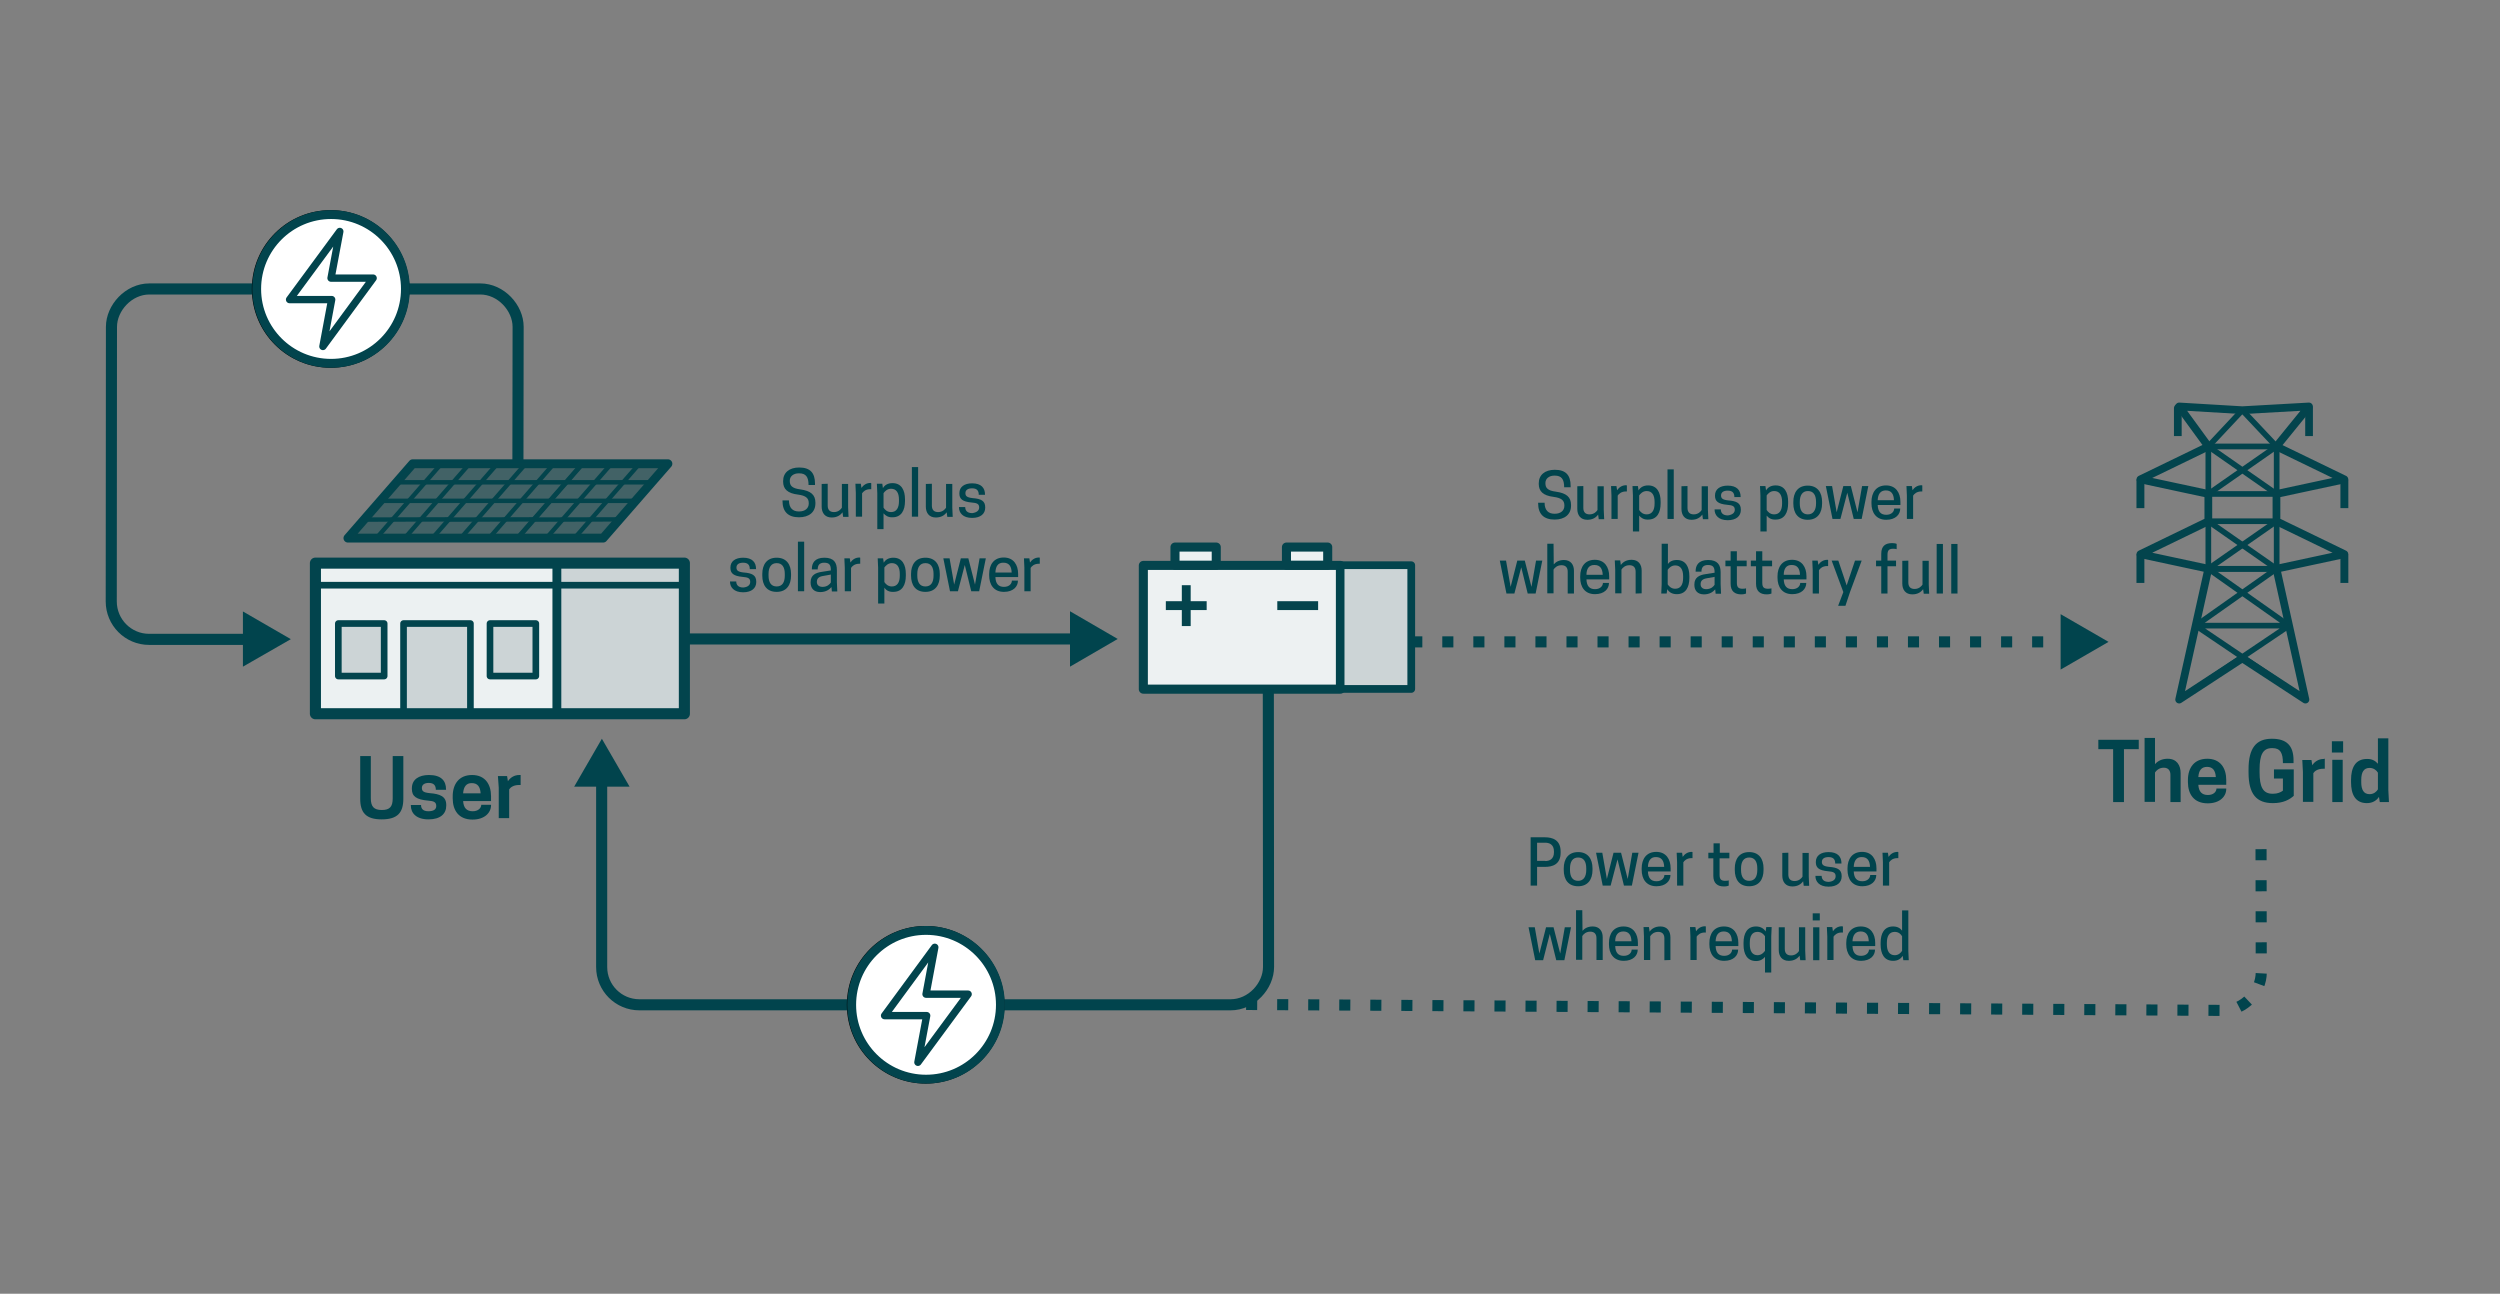 <?xml version="1.0" encoding="utf-8"?>
<!-- Generator: Adobe Illustrator 27.5.0, SVG Export Plug-In . SVG Version: 6.00 Build 0)  -->
<svg version="1.1" id="community-battery-with-user_x5F_power-option-1"
	 xmlns="http://www.w3.org/2000/svg" xmlns:xlink="http://www.w3.org/1999/xlink" x="0px" y="0px" viewBox="0 0 1200 621"
	 style="enable-background:new 0 0 1200 621;" xml:space="preserve">
<rect x="0" y="0" width="1200" height="621" fill="#808080" stroke="none"/>
<style type="text/css">
	.st0{fill:#01444D;}
	.st1{fill:none;stroke:#01444D;stroke-width:5.322;stroke-miterlimit:10;stroke-dasharray:5.322,9.579;}
	.st2{fill:none;stroke:#03444D;stroke-width:2.729;stroke-linejoin:round;stroke-miterlimit:1;}
	.st3{fill:#03444D;}
	.st4{fill:none;stroke:#03444D;stroke-width:3.721;stroke-linejoin:round;stroke-miterlimit:1;}
	.st5{fill:#EDF1F2;stroke:#04444D;stroke-width:4.354;stroke-linejoin:round;stroke-miterlimit:1;}
	.st6{fill:none;stroke:#04444D;stroke-width:4.257;stroke-linejoin:round;stroke-miterlimit:1;}
	.st7{fill:#CCD4D6;stroke:#02444D;stroke-width:3.706;stroke-linecap:round;stroke-linejoin:round;stroke-miterlimit:1;}
	.st8{fill:none;stroke:#01444D;stroke-width:5.322;stroke-miterlimit:10;}
	.st9{fill:#CCD4D6;}
	.st10{fill:#ECF1F2;}
	.st11{fill:none;stroke:#02444D;stroke-width:2.129;stroke-linejoin:round;stroke-miterlimit:1;}
	.st12{fill:none;stroke:#02444D;stroke-width:4.257;stroke-linejoin:round;stroke-miterlimit:1;}
	.st13{fill:none;stroke:#02444D;stroke-width:3.193;stroke-linejoin:round;stroke-miterlimit:1;}
	.st14{fill:#CCD4D6;stroke:#02444D;stroke-width:3.193;stroke-linejoin:round;stroke-miterlimit:1;}
	.st15{fill:none;stroke:#02444D;stroke-width:5.322;stroke-linejoin:round;stroke-miterlimit:1;}
	.st16{opacity:0.5;fill:#04444D;enable-background:new    ;}
	.st17{fill:#FFFFFF;stroke:#000000;stroke-width:4.257;stroke-miterlimit:10;}
	.st18{fill:none;stroke:#231F20;stroke-width:3.528;stroke-linejoin:round;stroke-miterlimit:1;}
	.st19{fill:#FFFFFF;stroke:#02444D;stroke-width:4.257;stroke-miterlimit:10;}
	.st20{fill:none;stroke:#02444D;stroke-width:3.528;stroke-linejoin:round;stroke-miterlimit:1;}
</style>
<g>
	<g>
		<g>
			<path class="st0" d="M172.9,383.4v-20.5h5.1v20.3c0,3.9,1.4,5.6,5.3,5.6c3.8,0,5.2-1.6,5.2-5.6v-20.3h5.1v20.5
				c0,6.7-2.8,9.9-10.4,9.9C175.7,393.3,172.9,390.1,172.9,383.4z"/>
			<path class="st0" d="M209.4,386.9c0-1.8-1-2.4-3.9-2.6c-5.6-0.5-7.8-2-7.8-5.6v-0.3c0-4.3,3.4-6.4,8.2-6.4c5.8,0,8.2,2.7,8.2,6.9
				v0.2h-4.9c0-2-0.9-3.3-3.4-3.3c-2.1,0-3.3,0.9-3.3,2.4s0.7,2.2,3.7,2.5c5.1,0.4,8,1.6,8,5.7v0.3c0,4-2.9,6.6-8.5,6.6
				c-5.9,0-8.5-3-8.5-6.7v-0.2h4.9c0,1.6,0.8,3,3.5,3C208.3,389.4,209.4,388.4,209.4,386.9z"/>
			<path class="st0" d="M222.3,384.5c0.2,3.3,1.7,4.9,4.6,4.9c2.7,0,4.1-1.6,4.1-3.1h4.7v0.2c0,3.6-3.1,6.9-8.9,6.9
				c-6.6,0-9.5-4.4-9.5-10.2v-1c0-5.8,3-10.2,9.3-10.2c6.2,0,9.1,4.4,9.1,10.2v2.3L222.3,384.5L222.3,384.5z M222.3,380.8h8.4
				c-0.2-3.2-1.5-4.9-4.2-4.9C223.9,375.8,222.5,377.6,222.3,380.8z"/>
			<path class="st0" d="M249.9,372v4.8h-0.8c-2.7,0-4.1,1.2-4.7,2.1v13.8h-5v-14.6l-0.4-5.6h4.4l0.4,2.5c1.1-1.7,3-3,5.5-3
				C249.6,372,249.8,372,249.9,372z"/>
		</g>
	</g>
	<path class="st1" d="M1085.3,407.6c0,0,0.1,52.2,0.1,59.2c0,9.1-8.1,18.2-18.2,18.2L592,482.1"/>
	<g>
		<g>
			<g>
				<path class="st0" d="M1019.4,385h-5.1v-25.4h-7.1v-4.5h19.4v4.5h-7.1V385H1019.4z"/>
				<path class="st0" d="M1034.4,366.8c1.3-1.5,3.3-2.6,6.1-2.6c4.4,0,6.2,3.2,6.2,6.9V385h-4.9v-13.1c0-2-1-3.4-3.2-3.4
					c-2.3,0-3.6,1.4-4.2,2.3v14.1h-5v-30.7h5V366.8z"/>
				<path class="st0" d="M1055.2,376.7c0.2,3.3,1.7,4.9,4.6,4.9c2.7,0,4.1-1.6,4.1-3.1h4.7v0.2c0,3.6-3.1,6.9-8.9,6.9
					c-6.6,0-9.5-4.4-9.5-10.2v-1c0-5.8,3-10.2,9.3-10.2c6.2,0,9.1,4.4,9.1,10.2v2.3L1055.2,376.7L1055.2,376.7z M1055.2,373h8.4
					c-0.2-3.2-1.5-4.9-4.2-4.9C1056.7,368.1,1055.4,369.8,1055.2,373z"/>
				<path class="st0" d="M1079.3,370.8v-1.5c0-10.3,3.7-14.7,11.2-14.7c6.9,0,10.4,3.1,10.4,10.4v1.3h-5.1c0-4.8-1.2-7.2-5-7.2h-0.3
					c-4.4,0-5.9,3.4-5.9,10.2v1.5c0,6.7,1.5,10.2,6.2,10.2h0.3c2.1,0,3.7-0.7,4.7-1.5v-5.8h-4.3v-4.4h9.5V382c-2,1.8-5,3.5-10,3.5
					C1083.1,385.5,1079.3,381.2,1079.3,370.8z"/>
				<path class="st0" d="M1115.9,364.2v4.8h-0.8c-2.7,0-4.1,1.2-4.7,2.1v13.8h-5v-14.4l-0.3-5.7h4.4l0.4,2.5c1.1-1.7,3-3,5.5-3
					C1115.5,364.2,1115.7,364.2,1115.9,364.2z"/>
				<path class="st0" d="M1124.7,361.2h-5.4v-5.4h5.4V361.2z M1119.5,364.7h5V385h-5V364.7z"/>
				<path class="st0" d="M1141.4,366.6v-12.2h5v24.9l0.3,5.7h-4.4l-0.4-2.5c-1.1,1.7-3,3-5.8,3c-5.6,0-7.6-4.3-7.6-10v-1.2
					c0-5.8,2.1-10,7.6-10C1138.5,364.2,1140.2,365.2,1141.4,366.6z M1141.4,370.9c-0.6-1-1.9-2.3-4-2.3c-2.8,0-4,2.1-4,5.7v1.2
					c0,3.6,1.2,5.7,4,5.7c2.1,0,3.4-1.3,4-2.3V370.9z"/>
			</g>
		</g>
		<g>
			<rect x="1060" y="214.3" class="st2" width="32.8" height="58.8"/>
			<polygon class="st2" points="1092.7,214.3 1125.3,230.1 1092.7,237.1 1060,237.1 1027.4,230.1 1060,214.3 1076.3,196.9 			"/>
			<polygon class="st2" points="1092.7,250.2 1125.3,266 1092.7,273 1060,273 1027.4,266 1060,250.2 			"/>
			<polyline class="st2" points="1098.7,300.3 1060,273 1046,335.8 1098.7,300.3 1054,300.3 1106.6,335.8 1092.7,273 1054,300.3 			
				"/>
			<polyline class="st2" points="1092.7,237.1 1060,214.3 1046,195.1 1076.3,196.9 1108.3,195.1 1092.7,214.3 1060,237.1 			"/>
			<line class="st2" x1="1060" y1="250.2" x2="1092.7" y2="273"/>
			<line class="st2" x1="1092.7" y1="250.2" x2="1060" y2="273"/>
			<path class="st3" d="M1025.5,279.9v-13.3c0-1,0.9-1.8,1.9-2.2c0.9-0.4,1.9,0.8,1.9,1.8v13.6h-3.8V279.9z"/>
			<path class="st3" d="M1025.5,244v-13.3c0-1,0.9-1.8,1.9-2.2c0.9-0.4,1.9,0.8,1.9,1.8v13.6h-3.8V244z"/>
			<path class="st3" d="M1043.5,209.3v-13.4c0-1,0.9-2.2,2.4-2.1c1.2,0.1,1.3,0.9,1.3,1.9v13.6H1043.5z"/>
			<path class="st3" d="M1127.2,279.9v-13.3c0-1-0.9-1.8-1.9-2.2c-0.9-0.4-1.9,0.8-1.9,1.8v13.6h3.8V279.9z"/>
			<path class="st3" d="M1127.2,244v-13.3c0-1-0.9-1.8-1.9-2.2c-0.9-0.4-1.9,0.8-1.9,1.8v13.6h3.8V244z"/>
			<path class="st3" d="M1110.2,209.3v-13.4c0-1-0.9-2.2-2.4-2.1c-1.2,0.1-1.3,0.9-1.3,1.9v13.6H1110.2z"/>
		</g>
		<polygon class="st4" points="1046,335.8 1060,273 1027.4,266 1060,250.2 1060,237.1 1027.4,230.1 1060,214.3 1046,195.1 
			1076.3,196.9 1108.3,195.1 1092.7,214.3 1125.3,230.1 1092.7,237.1 1092.7,250.2 1125.3,266 1092.7,273 1106.6,335.8 1076.3,316 
					"/>
	</g>
	<g>
		<rect x="548.8" y="271.4" class="st5" width="94.6" height="59.4"/>
	</g>
	<g>
		<line class="st6" x1="569.4" y1="300.5" x2="569.4" y2="280.9"/>
		<line class="st6" x1="559.6" y1="290.7" x2="579.2" y2="290.7"/>
	</g>
	<g>
		<line class="st6" x1="613.1" y1="290.7" x2="632.7" y2="290.7"/>
	</g>
	<rect x="564" y="262.6" class="st5" width="19.8" height="8.7"/>
	<rect x="617.5" y="262.6" class="st5" width="19.8" height="8.7"/>
	<rect x="643.5" y="271.3" class="st7" width="33.9" height="59.4"/>
	<g>
		<g>
			<line class="st8" x1="328.9" y1="306.7" x2="517.4" y2="306.7"/>
			<g>
				<polygon class="st0" points="513.6,320 536.5,306.7 513.6,293.4 				"/>
			</g>
		</g>
	</g>
	<g>
		<g>
			<path class="st0" d="M375.9,231.2v-0.3c0-4,2.9-6.5,7.7-6.5c5.3,0,7.6,2.6,7.6,7.7v0.7h-3.1c0-3.9-1.3-5.6-4.5-5.6h-0.2
				c-2.5,0-4.3,1.4-4.3,3.5v0.2c0,2.2,1.1,3.5,5,4c5.1,0.7,7.3,2.6,7.3,6.4v0.3c0,4.2-3,6.7-7.9,6.7c-5.2,0-7.9-2.7-7.9-7.8v-0.3
				h3.1c0,3.7,1.9,5.3,4.7,5.3h0.2c2.8,0,4.6-1.5,4.6-3.8v-0.2c0-2.4-1.4-3.6-5.2-4.1C378,236.8,375.9,234.7,375.9,231.2z"/>
			<path class="st0" d="M397.3,232.2v10.5c0,2,1,3.1,3,3.1c2.1,0,3.3-1.3,3.8-2.1v-11.4h3v11.3l0.2,4.5h-2.6l-0.3-2.2
				c-1,1.4-2.6,2.5-5.2,2.5c-3.3,0-4.8-2.3-4.8-5.2v-10.9L397.3,232.2L397.3,232.2z"/>
			<path class="st0" d="M418.2,231.9v2.9h-0.5c-2.2,0-3.4,1.2-3.9,2V248h-3v-11.3l-0.2-4.5h2.6l0.3,2c0.9-1.3,2.3-2.4,4.4-2.4
				C417.9,231.9,418.1,231.9,418.2,231.9z"/>
			<path class="st0" d="M424.1,246.4v7.6h-3v-17.3l-0.2-4.5h2.6l0.3,2.1c0.8-1.4,2.3-2.4,4.6-2.4c4.3,0,6,3.4,6,7.8v0.8
				c0,4.4-1.7,7.8-6,7.8C426.4,248.4,425,247.5,424.1,246.4z M424.1,243.7c0.6,0.9,1.7,2.1,3.6,2.1c2.6,0,3.8-2,3.8-5.2v-0.8
				c0-3.2-1.2-5.2-3.8-5.2c-1.9,0-3,1.3-3.6,2.1V243.7z"/>
			<path class="st0" d="M437.7,224.2h3V248h-3V224.2z"/>
			<path class="st0" d="M447.3,232.2v10.5c0,2,1,3.1,3,3.1c2.1,0,3.3-1.3,3.8-2.1v-11.4h3v11.3l0.2,4.5h-2.6l-0.3-2.2
				c-1,1.4-2.6,2.5-5.2,2.5c-3.3,0-4.8-2.3-4.8-5.2v-10.9L447.3,232.2L447.3,232.2z"/>
			<path class="st0" d="M470,243.6c0-1.7-1-2.2-3.7-2.4c-4.3-0.4-5.8-1.7-5.8-4.3v-0.2c0-3,2.4-4.7,6.1-4.7c4.4,0,6.2,2.2,6.2,5.4
				v0.1h-3c0-1.9-0.8-3.1-3.2-3.1c-2,0-3.2,0.8-3.2,2.3c0,1.4,0.7,2.1,3.5,2.4c4,0.3,6,1.3,6,4.4v0.2c0,2.9-2.2,4.9-6.3,4.9
				c-4.5,0-6.3-2.5-6.3-5.1v-0.1h3c0,1.5,0.8,2.9,3.4,2.9C468.9,246,470,245,470,243.6z"/>
			<path class="st0" d="M360.1,279.3c0-1.7-1-2.2-3.7-2.4c-4.3-0.4-5.8-1.7-5.8-4.3v-0.2c0-3,2.4-4.7,6.1-4.7c4.4,0,6.2,2.2,6.2,5.4
				v0.1h-3c0-1.9-0.8-3.1-3.2-3.1c-2,0-3.2,0.8-3.2,2.3c0,1.4,0.7,2.1,3.5,2.4c4,0.3,6,1.3,6,4.4v0.2c0,2.9-2.2,4.9-6.3,4.9
				c-4.5,0-6.3-2.5-6.3-5.1v-0.1h3c0,1.5,0.8,2.9,3.4,2.9C359,281.8,360.1,280.8,360.1,279.3z"/>
			<path class="st0" d="M365.9,276.3v-0.8c0-4.4,2.1-7.8,6.9-7.8s6.9,3.4,6.9,7.8v0.8c0,4.4-2.1,7.8-6.9,7.8
				S365.9,280.8,365.9,276.3z M376.7,276.3v-0.8c0-3.2-1.2-5.2-3.9-5.2c-2.7,0-3.9,2.1-3.9,5.2v0.8c0,3.2,1.2,5.2,3.9,5.2
				S376.7,279.5,376.7,276.3z"/>
			<path class="st0" d="M383,260h3v23.8h-3V260z"/>
			<path class="st0" d="M399.1,281.8c-1.1,1.3-2.8,2.4-5.4,2.4c-3.1,0-4.6-1.9-4.6-4.5v-0.3c0-3.4,2.5-4.5,5.3-4.9l4.4-0.7v-0.2
				c0-2.4-0.7-3.5-3.2-3.5s-3.1,1.5-3.1,3.2h-2.8V273c0-2.5,1.2-5.3,6-5.3c4.6,0,6,2.4,6,5.9v5.8l0.2,4.5h-2.6L399.1,281.8z
				 M398.8,279.6v-3.8l-3.9,0.7c-1.8,0.3-2.8,1.2-2.8,2.7v0.2c0,1.2,0.8,2.3,2.7,2.3C397.1,281.7,398.3,280.4,398.8,279.6z"/>
			<path class="st0" d="M412.9,267.7v2.9h-0.5c-2.2,0-3.4,1.2-3.9,2v11.2h-3v-11.3l-0.2-4.5h2.6l0.3,2c0.9-1.3,2.3-2.4,4.4-2.4
				C412.6,267.6,412.8,267.7,412.9,267.7z"/>
			<path class="st0" d="M424.5,282.1v7.6h-3v-17.2l-0.2-4.5h2.6l0.3,2.1c0.8-1.4,2.3-2.4,4.6-2.4c4.3,0,6,3.4,6,7.8v0.8
				c0,4.4-1.7,7.8-6,7.8C426.7,284.2,425.3,283.3,424.5,282.1z M424.5,279.4c0.6,0.9,1.7,2.1,3.6,2.1c2.6,0,3.8-2,3.8-5.2v-0.8
				c0-3.2-1.2-5.2-3.8-5.2c-1.9,0-3,1.3-3.6,2.1V279.4z"/>
			<path class="st0" d="M437.3,276.3v-0.8c0-4.4,2.1-7.8,6.9-7.8s6.9,3.4,6.9,7.8v0.8c0,4.4-2.1,7.8-6.9,7.8
				S437.3,280.8,437.3,276.3z M448.1,276.3v-0.8c0-3.2-1.2-5.2-3.9-5.2c-2.7,0-3.9,2.1-3.9,5.2v0.8c0,3.2,1.2,5.2,3.9,5.2
				S448.1,279.5,448.1,276.3z"/>
			<path class="st0" d="M459.8,283.8H456l-3.2-15.8h3l2.2,12.6l3.2-12.6h3.6l3.2,12.6l2.2-12.6h3l-3.2,15.8h-3.8l-3.1-12.6
				L459.8,283.8z"/>
			<path class="st0" d="M477.8,277c0.1,3.1,1.4,4.7,4.1,4.7c2.6,0,3.8-1.6,3.8-3h2.9v0.1c0,2.7-2.2,5.3-6.7,5.3
				c-4.9,0-7.1-3.5-7.1-7.9v-0.7c0-4.4,2.2-7.9,7-7.9c4.7,0,6.9,3.5,6.9,7.9v1.5H477.8z M477.8,274.8h7.8c-0.1-3-1.3-4.7-3.9-4.7
				C479.1,270,477.9,271.8,477.8,274.8z"/>
			<path class="st0" d="M499.1,267.7v2.9h-0.5c-2.2,0-3.4,1.2-3.9,2v11.2h-3v-11.3l-0.2-4.5h2.6l0.3,2c0.9-1.3,2.3-2.4,4.4-2.4
				C498.9,267.6,499.1,267.7,499.1,267.7z"/>
		</g>
	</g>
	<g>
		<g>
			<path class="st0" d="M737.8,425.1h-3.1v-23.2h6.9c3.5,0,7.5,1.2,7.5,6.8v0.6c0,5.7-4,6.8-7.5,6.8h-3.8L737.8,425.1L737.8,425.1z
				 M741.7,413.3c1.8,0,4.2-0.7,4.2-4.2v-0.4c0-3.5-2.4-4.2-4.2-4.2h-3.9v8.7h3.9V413.3z"/>
			<path class="st0" d="M750.6,417.6v-0.8c0-4.4,2.1-7.8,6.9-7.8s6.9,3.4,6.9,7.8v0.8c0,4.4-2.1,7.8-6.9,7.8
				S750.6,422.1,750.6,417.6z M761.4,417.6v-0.8c0-3.2-1.2-5.2-3.9-5.2s-3.9,2.1-3.9,5.2v0.8c0,3.2,1.2,5.2,3.9,5.2
				C760.1,422.8,761.4,420.8,761.4,417.6z"/>
			<path class="st0" d="M773.1,425.1h-3.8l-3.2-15.8h3l2.2,12.6l3.2-12.6h3.6l3.2,12.6l2.2-12.6h3l-3.2,15.8h-3.8l-3.1-12.6
				L773.1,425.1z"/>
			<path class="st0" d="M791,418.3c0.1,3.1,1.4,4.7,4.1,4.7c2.6,0,3.8-1.6,3.8-3h2.9v0.1c0,2.7-2.2,5.3-6.7,5.3
				c-4.9,0-7.1-3.5-7.1-7.9v-0.7c0-4.4,2.2-7.9,7-7.9c4.7,0,6.9,3.5,6.9,7.9v1.5L791,418.3L791,418.3z M791,416.1h7.8
				c-0.1-3-1.3-4.7-3.9-4.7C792.4,411.3,791.1,413.1,791,416.1z"/>
			<path class="st0" d="M812.4,409v2.9h-0.5c-2.2,0-3.4,1.2-3.9,2v11.2h-3v-11.3l-0.2-4.5h2.6l0.3,2c0.9-1.3,2.3-2.4,4.4-2.4
				C812.1,408.9,812.3,409,812.4,409z"/>
			<path class="st0" d="M830.1,409.3v2.7h-4.7v8c0,2.3,1,2.8,2.8,2.8c0.6,0,1.4-0.1,1.6-0.2v2.5c-0.2,0.1-1,0.4-2.3,0.4
				c-3,0-5.1-1.4-5.1-5.1V412H820v-2.7h2.5v-4.5h3v4.5H830.1z"/>
			<path class="st0" d="M832.7,417.6v-0.8c0-4.4,2.1-7.8,6.9-7.8s6.9,3.4,6.9,7.8v0.8c0,4.4-2.1,7.8-6.9,7.8
				S832.7,422.1,832.7,417.6z M843.5,417.6v-0.8c0-3.2-1.2-5.2-3.9-5.2s-3.9,2.1-3.9,5.2v0.8c0,3.2,1.2,5.2,3.9,5.2
				S843.5,420.8,843.5,417.6z"/>
			<path class="st0" d="M858.4,409.3v10.5c0,2,1,3.1,3,3.1c2.1,0,3.3-1.3,3.8-2.1v-11.4h3v11.3l0.2,4.5h-2.6l-0.3-2.2
				c-1,1.4-2.6,2.5-5.2,2.5c-3.3,0-4.8-2.3-4.8-5.2v-10.9L858.4,409.3L858.4,409.3z"/>
			<path class="st0" d="M881.1,420.6c0-1.7-1-2.2-3.7-2.4c-4.3-0.4-5.8-1.7-5.8-4.3v-0.2c0-3,2.4-4.7,6.1-4.7c4.4,0,6.2,2.2,6.2,5.4
				v0.1h-3c0-1.9-0.8-3.1-3.2-3.1c-2,0-3.2,0.8-3.2,2.3c0,1.4,0.7,2.1,3.5,2.4c4,0.3,6,1.3,6,4.4v0.2c0,2.9-2.2,4.9-6.3,4.9
				c-4.5,0-6.3-2.5-6.3-5.1v-0.1h3c0,1.5,0.8,2.9,3.4,2.9C880,423.1,881.1,422.1,881.1,420.6z"/>
			<path class="st0" d="M889.8,418.3c0.1,3.1,1.4,4.7,4.1,4.7c2.6,0,3.8-1.6,3.8-3h2.9v0.1c0,2.7-2.2,5.3-6.7,5.3
				c-4.9,0-7.1-3.5-7.1-7.9v-0.7c0-4.4,2.2-7.9,7-7.9c4.7,0,6.9,3.5,6.9,7.9v1.5L889.8,418.3L889.8,418.3z M889.8,416.1h7.8
				c-0.1-3-1.3-4.7-3.9-4.7C891.2,411.3,889.9,413.1,889.8,416.1z"/>
			<path class="st0" d="M911.2,409v2.9h-0.5c-2.2,0-3.4,1.2-3.9,2v11.2h-3v-11.3l-0.2-4.5h2.6l0.3,2c0.9-1.3,2.3-2.4,4.4-2.4
				C910.9,408.9,911.1,409,911.2,409z"/>
			<path class="st0" d="M740.7,460.9h-3.8l-3.2-15.8h3l2.2,12.6l3.2-12.6h3.6l3.2,12.6l2.2-12.6h3l-3.2,15.8H747l-3.1-12.6
				L740.7,460.9z"/>
			<path class="st0" d="M759.6,446.8c1-1.2,2.6-2.1,4.9-2.1c3.3,0,4.8,2.3,4.8,5.2v10.9h-3v-10.5c0-2-1-3.1-3-3.1
				c-2.1,0-3.3,1.3-3.8,2.1v11.4h-3v-23.8h3L759.6,446.8L759.6,446.8z"/>
			<path class="st0" d="M775.3,454.1c0.1,3.1,1.4,4.7,4.1,4.7c2.6,0,3.8-1.6,3.8-3h2.9v0.1c0,2.7-2.2,5.3-6.7,5.3
				c-4.9,0-7.1-3.5-7.1-7.9v-0.7c0-4.4,2.2-7.9,7-7.9c4.7,0,6.9,3.5,6.9,7.9v1.5L775.3,454.1L775.3,454.1z M775.3,451.8h7.8
				c-0.1-3-1.3-4.7-3.9-4.7C776.6,447.1,775.3,448.9,775.3,451.8z"/>
			<path class="st0" d="M798.9,460.9v-10.5c0-2-1-3.1-3-3.1c-2.1,0-3.3,1.3-3.8,2.1v11.4h-3v-11.3l-0.2-4.5h2.6l0.3,2.2
				c1-1.4,2.6-2.5,5.2-2.5c3.3,0,4.8,2.3,4.8,5.2v10.9L798.9,460.9L798.9,460.9z"/>
			<path class="st0" d="M818.8,444.7v2.9h-0.5c-2.2,0-3.4,1.2-3.9,2v11.2h-3v-11.3l-0.2-4.5h2.6l0.3,2c0.9-1.3,2.3-2.4,4.4-2.4
				C818.6,444.7,818.8,444.7,818.8,444.7z"/>
			<path class="st0" d="M823.5,454.1c0.1,3.1,1.4,4.7,4.1,4.7c2.6,0,3.8-1.6,3.8-3h2.9v0.1c0,2.7-2.2,5.3-6.7,5.3
				c-4.9,0-7.1-3.5-7.1-7.9v-0.7c0-4.4,2.2-7.9,7-7.9c4.7,0,6.9,3.5,6.9,7.9v1.5L823.5,454.1L823.5,454.1z M823.5,451.8h7.8
				c-0.1-3-1.3-4.7-3.9-4.7C824.8,447.1,823.6,448.9,823.5,451.8z"/>
			<path class="st0" d="M847.2,459.3c-0.9,1.1-2.3,2-4.3,2c-4.3,0-6-3.4-6-7.8v-1c0-4.4,1.7-7.8,6-7.8c2.3,0,3.8,1.1,4.6,2.4
				l0.3-2.1h2.6l-0.2,4.5v17.3h-3L847.2,459.3L847.2,459.3z M847.2,449.4c-0.6-0.9-1.7-2.1-3.6-2.1c-2.6,0-3.7,2-3.7,5.2v0.8
				c0,3.2,1.2,5.2,3.7,5.2c1.9,0,3-1.3,3.6-2.1V449.4z"/>
			<path class="st0" d="M856.7,445.1v10.4c0,2,1,3.1,3,3.1c2.1,0,3.3-1.3,3.8-2.1v-11.4h3v11.3l0.2,4.5h-2.6l-0.3-2.2
				c-1,1.4-2.6,2.5-5.2,2.5c-3.3,0-4.8-2.3-4.8-5.2v-10.9L856.7,445.1L856.7,445.1z"/>
			<path class="st0" d="M873.5,441.8h-3.4v-3.4h3.4V441.8z M870.3,445.1h3v15.8h-3V445.1z"/>
			<path class="st0" d="M884.6,444.7v2.9H884c-2.2,0-3.4,1.2-3.9,2v11.2h-3v-11.3l-0.2-4.5h2.6l0.3,2c0.9-1.3,2.3-2.4,4.4-2.4
				C884.3,444.7,884.5,444.7,884.6,444.7z"/>
			<path class="st0" d="M889.2,454.1c0.1,3.1,1.4,4.7,4.1,4.7c2.6,0,3.8-1.6,3.8-3h2.9v0.1c0,2.7-2.2,5.3-6.7,5.3
				c-4.9,0-7.1-3.5-7.1-7.9v-0.7c0-4.4,2.2-7.9,7-7.9c4.7,0,6.9,3.5,6.9,7.9v1.5L889.2,454.1L889.2,454.1z M889.2,451.8h7.8
				c-0.1-3-1.3-4.7-3.9-4.7C890.6,447.1,889.3,448.9,889.2,451.8z"/>
			<path class="st0" d="M913,446.7V437h3v19.4l0.2,4.5h-2.6l-0.3-2.1c-0.9,1.4-2.3,2.4-4.6,2.4c-4.3,0-6-3.4-6-7.8v-0.9
				c0-4.4,1.7-7.8,6-7.8C910.7,444.7,912.1,445.5,913,446.7z M913,449.4c-0.5-0.9-1.6-2.1-3.5-2.1c-2.6,0-3.8,2-3.8,5.2v0.8
				c0,3.2,1.2,5.2,3.8,5.2c1.9,0,3-1.3,3.5-2.1V449.4z"/>
		</g>
	</g>
	<rect x="267.3" y="270.3" class="st9" width="61.2" height="70.8"/>
	<rect x="151.4" y="270.3" class="st10" width="114.9" height="70.8"/>
	<g>
		<g>
			<g>
				<line class="st11" x1="248.3" y1="258.3" x2="279.4" y2="222.6"/>
				<line class="st11" x1="238.7" y1="222.6" x2="207.6" y2="258.3"/>
				<line class="st11" x1="252.3" y1="222.6" x2="221.2" y2="258.3"/>
				<line class="st11" x1="265.8" y1="222.6" x2="234.8" y2="258.3"/>
				<line class="st11" x1="271.6" y1="231.5" x2="231.1" y2="231.5"/>
				<line class="st11" x1="263.8" y1="240.4" x2="223.1" y2="240.4"/>
				<line class="st11" x1="256.1" y1="249.3" x2="215.3" y2="249.4"/>
			</g>
			<g>
				<polygon class="st12" points="198.1,222.6 167,258.3 289.5,258.3 320.6,222.6 				"/>
				<line class="st11" x1="211.8" y1="222.6" x2="180.7" y2="258.3"/>
				<line class="st11" x1="225.3" y1="222.6" x2="194.3" y2="258.3"/>
				<line class="st11" x1="231.1" y1="231.5" x2="190.5" y2="231.5"/>
				<line class="st11" x1="223.3" y1="240.4" x2="182.6" y2="240.4"/>
				<line class="st11" x1="215.6" y1="249.3" x2="174.8" y2="249.4"/>
			</g>
			<g>
				<line class="st11" x1="279.7" y1="222.6" x2="248.6" y2="258.3"/>
				<line class="st11" x1="293.4" y1="222.6" x2="262.3" y2="258.3"/>
				<line class="st11" x1="306.9" y1="222.6" x2="275.8" y2="258.3"/>
				<line class="st11" x1="312.7" y1="231.5" x2="272.1" y2="231.5"/>
				<line class="st11" x1="304.9" y1="240.4" x2="264.2" y2="240.4"/>
				<line class="st11" x1="297.1" y1="249.3" x2="256.4" y2="249.4"/>
			</g>
		</g>
	</g>
	<line class="st13" x1="151.4" y1="280.9" x2="328.5" y2="280.9"/>
	<line class="st12" x1="267.3" y1="342.6" x2="267.3" y2="270.3"/>
	<rect x="193.7" y="299.3" class="st14" width="32.1" height="43.3"/>
	<rect x="151.4" y="270.3" class="st15" width="177.1" height="72.3"/>
	<rect x="162.4" y="299.3" class="st14" width="22" height="25.2"/>
	<rect x="235.2" y="299.3" class="st14" width="22" height="25.2"/>
	<polygon class="st16" points="289.5,258.3 168.8,258.3 198.1,222.6 320.6,222.6 	"/>
	<g>
		<g>
			<g>
				<path class="st8" d="M121,138.7H71.7c-10,0-18.2,9.1-18.2,18.2c0,7.1-0.1,131.8-0.1,131.8c0,10,8.1,18.2,18.2,18.2h48.9"/>
				<g>
					<polygon class="st0" points="116.6,320 139.6,306.8 116.6,293.5 					"/>
				</g>
			</g>
		</g>
		<path class="st8" d="M192.4,138.7h38.1c10,0,18.2,9.1,18.2,18.2c0,7.1-0.1,64.2-0.1,64.2"/>
		<circle class="st17" cx="158.7" cy="138.7" r="35.7"/>
		<polygon class="st18" points="154.8,166.3 178.9,133.5 158.7,133.5 162.9,111.1 138.8,143.8 159,143.8 		"/>
		<circle class="st19" cx="158.9" cy="138.7" r="35.7"/>
		<polygon class="st20" points="155,166.3 179.1,133.5 158.9,133.5 163.1,111.1 139,143.8 159.2,143.8 		"/>
	</g>
	<g>
		<g>
			<line class="st1" x1="677.4" y1="308.1" x2="993" y2="308.1"/>
			<g>
				<polygon class="st0" points="989.1,321.4 1012.1,308.1 989.1,294.8 				"/>
			</g>
		</g>
	</g>
	<g>
		<g>
			<path class="st0" d="M738.6,232.3V232c0-4,2.9-6.5,7.7-6.5c5.3,0,7.6,2.6,7.6,7.7v0.7h-3.1c0-3.9-1.3-5.6-4.5-5.6h-0.2
				c-2.5,0-4.3,1.4-4.3,3.5v0.2c0,2.2,1.1,3.5,5,4c5.1,0.7,7.3,2.6,7.3,6.4v0.3c0,4.2-3,6.7-7.9,6.7c-5.2,0-7.9-2.7-7.9-7.8v-0.3
				h3.1c0,3.7,1.9,5.3,4.7,5.3h0.2c2.8,0,4.6-1.5,4.6-3.8v-0.2c0-2.4-1.4-3.6-5.2-4.1C740.7,237.9,738.6,235.8,738.6,232.3z"/>
			<path class="st0" d="M760,233.3v10.5c0,2,1,3.1,3,3.1c2.1,0,3.3-1.3,3.8-2.1v-11.4h3v11.3l0.2,4.5h-2.6l-0.3-2.2
				c-1,1.4-2.6,2.5-5.2,2.5c-3.3,0-4.8-2.3-4.8-5.2v-10.9L760,233.3L760,233.3z"/>
			<path class="st0" d="M780.9,233v2.9h-0.5c-2.2,0-3.4,1.2-3.9,2v11.2h-3v-11.3l-0.2-4.5h2.6l0.3,2c0.9-1.3,2.3-2.4,4.4-2.4
				C780.6,233,780.8,233,780.9,233z"/>
			<path class="st0" d="M786.8,247.5v7.6h-3v-17.3l-0.2-4.5h2.6l0.3,2.1c0.8-1.4,2.3-2.4,4.6-2.4c4.3,0,6,3.4,6,7.8v0.8
				c0,4.4-1.7,7.8-6,7.8C789.1,249.5,787.7,248.6,786.8,247.5z M786.8,244.8c0.6,0.9,1.7,2.1,3.6,2.1c2.6,0,3.8-2,3.8-5.2v-0.8
				c0-3.2-1.2-5.2-3.8-5.2c-1.9,0-3,1.3-3.6,2.1V244.8z"/>
			<path class="st0" d="M800.4,225.3h3v23.8h-3V225.3z"/>
			<path class="st0" d="M810,233.3v10.5c0,2,1,3.1,3,3.1c2.1,0,3.3-1.3,3.8-2.1v-11.4h3v11.3l0.2,4.5h-2.6l-0.3-2.2
				c-1,1.4-2.6,2.5-5.2,2.5c-3.3,0-4.8-2.3-4.8-5.2v-10.9L810,233.3L810,233.3z"/>
			<path class="st0" d="M832.7,244.7c0-1.7-1-2.2-3.7-2.4c-4.3-0.4-5.8-1.7-5.8-4.3v-0.2c0-3,2.4-4.7,6.1-4.7c4.4,0,6.2,2.2,6.2,5.4
				v0.1h-3c0-1.9-0.8-3.1-3.2-3.1c-2,0-3.2,0.8-3.2,2.3c0,1.4,0.7,2.1,3.5,2.4c4,0.3,6,1.3,6,4.4v0.2c0,2.9-2.2,4.9-6.3,4.9
				c-4.5,0-6.3-2.5-6.3-5.1v-0.1h3c0,1.5,0.8,2.9,3.4,2.9C831.6,247.1,832.7,246.1,832.7,244.7z"/>
			<path class="st0" d="M848,247.5v7.6h-3v-17.3l-0.2-4.5h2.6l0.3,2.1c0.8-1.4,2.3-2.4,4.6-2.4c4.3,0,6,3.4,6,7.8v0.8
				c0,4.4-1.7,7.8-6,7.8C850.2,249.5,848.9,248.6,848,247.5z M848,244.8c0.6,0.9,1.7,2.1,3.6,2.1c2.6,0,3.8-2,3.8-5.2v-0.8
				c0-3.2-1.2-5.2-3.8-5.2c-1.9,0-3,1.3-3.6,2.1V244.8z"/>
			<path class="st0" d="M860.8,241.7v-0.8c0-4.4,2.1-7.8,6.9-7.8s6.9,3.4,6.9,7.8v0.8c0,4.4-2.1,7.8-6.9,7.8
				S860.8,246.1,860.8,241.7z M871.7,241.7v-0.8c0-3.2-1.2-5.2-3.9-5.2s-3.9,2.1-3.9,5.2v0.8c0,3.2,1.2,5.2,3.9,5.2
				C870.4,246.9,871.7,244.8,871.7,241.7z"/>
			<path class="st0" d="M883.4,249.1h-3.8l-3.2-15.8h3l2.2,12.6l3.2-12.6h3.6l3.2,12.6l2.2-12.6h3l-3.2,15.8h-3.8l-3.1-12.6
				L883.4,249.1z"/>
			<path class="st0" d="M901.3,242.4c0.1,3.1,1.4,4.7,4.1,4.7c2.6,0,3.8-1.6,3.8-3h2.9v0.1c0,2.7-2.2,5.3-6.7,5.3
				c-4.9,0-7.1-3.5-7.1-7.9v-0.7c0-4.4,2.2-7.9,7-7.9c4.7,0,6.9,3.5,6.9,7.9v1.5H901.3z M901.3,240.1h7.8c-0.1-3-1.3-4.7-3.9-4.7
				C902.7,235.4,901.4,237.1,901.3,240.1z"/>
			<path class="st0" d="M922.7,233v2.9h-0.5c-2.2,0-3.4,1.2-3.9,2v11.2h-3v-11.3l-0.2-4.5h2.6l0.3,2c0.9-1.3,2.3-2.4,4.4-2.4
				C922.4,233,922.6,233,922.7,233z"/>
			<path class="st0" d="M726.9,284.9h-3.8l-3.2-15.8h3l2.2,12.6l3.2-12.6h3.6l3.2,12.6l2.2-12.6h3l-3.2,15.8h-3.8l-3.1-12.6
				L726.9,284.9z"/>
			<path class="st0" d="M745.8,270.9c1-1.2,2.6-2.1,4.9-2.1c3.3,0,4.8,2.3,4.8,5.2v10.9h-3v-10.5c0-2-1-3.1-3-3.1
				c-2.1,0-3.3,1.3-3.8,2.1v11.4h-3V261h3L745.8,270.9L745.8,270.9z"/>
			<path class="st0" d="M761.5,278.1c0.1,3.1,1.4,4.7,4.1,4.7c2.6,0,3.8-1.6,3.8-3h2.9v0.1c0,2.7-2.2,5.3-6.7,5.3
				c-4.9,0-7.1-3.5-7.1-7.9v-0.7c0-4.4,2.2-7.9,7-7.9c4.7,0,6.9,3.5,6.9,7.9v1.5H761.5z M761.5,275.9h7.8c-0.1-3-1.3-4.7-3.9-4.7
				C762.8,271.1,761.5,272.9,761.5,275.9z"/>
			<path class="st0" d="M785.1,284.9v-10.5c0-2-1-3.1-3-3.1c-2.1,0-3.3,1.3-3.8,2.1v11.4h-3v-11.3l-0.2-4.5h2.6l0.3,2.2
				c1-1.4,2.6-2.5,5.2-2.5c3.3,0,4.8,2.3,4.8,5.2v10.9L785.1,284.9L785.1,284.9z"/>
			<path class="st0" d="M800.5,270.8c0.9-1.2,2.2-2,4.4-2c4.3,0,6,3.4,6,7.8v0.8c0,4.4-1.7,7.8-6,7.8c-2.4,0-3.8-1-4.6-2.4l-0.3,2.1
				h-2.6l0.2-4.5V261h3v9.8H800.5z M800.5,280.5c0.6,0.9,1.7,2.1,3.6,2.1c2.6,0,3.8-2,3.8-5.2v-0.8c0-3.2-1.2-5.2-3.8-5.2
				c-1.9,0-3,1.3-3.6,2.1V280.5z"/>
			<path class="st0" d="M823.3,282.9c-1.1,1.3-2.8,2.4-5.4,2.4c-3.1,0-4.6-1.9-4.6-4.5v-0.3c0-3.4,2.5-4.5,5.3-4.9l4.4-0.7v-0.2
				c0-2.4-0.7-3.5-3.2-3.5s-3.1,1.5-3.1,3.2h-2.8v-0.3c0-2.5,1.2-5.3,6-5.3c4.6,0,6,2.4,6,5.9v5.8l0.2,4.5h-2.6L823.3,282.9z
				 M823,280.7v-3.8l-3.9,0.7c-1.8,0.3-2.8,1.2-2.8,2.7v0.2c0,1.2,0.8,2.3,2.7,2.3C821.3,282.8,822.5,281.5,823,280.7z"/>
			<path class="st0" d="M838.4,269.1v2.7h-4.7v8c0,2.3,1,2.8,2.8,2.8c0.6,0,1.4-0.1,1.6-0.2v2.5c-0.2,0.1-1,0.4-2.3,0.4
				c-3,0-5.1-1.4-5.1-5.1v-8.4h-2.5v-2.7h2.5v-4.5h3v4.5L838.4,269.1L838.4,269.1z"/>
			<path class="st0" d="M850.6,269.1v2.7h-4.7v8c0,2.3,1,2.8,2.8,2.8c0.6,0,1.4-0.1,1.6-0.2v2.5c-0.2,0.1-1,0.4-2.3,0.4
				c-3,0-5.1-1.4-5.1-5.1v-8.4h-2.5v-2.7h2.5v-4.5h3v4.5L850.6,269.1L850.6,269.1z"/>
			<path class="st0" d="M856.2,278.1c0.1,3.1,1.4,4.7,4.1,4.7c2.6,0,3.8-1.6,3.8-3h2.9v0.1c0,2.7-2.2,5.3-6.7,5.3
				c-4.9,0-7.1-3.5-7.1-7.9v-0.7c0-4.4,2.2-7.9,7-7.9c4.7,0,6.9,3.5,6.9,7.9v1.5H856.2z M856.2,275.9h7.8c-0.1-3-1.3-4.7-3.9-4.7
				C857.5,271.1,856.2,272.9,856.2,275.9z"/>
			<path class="st0" d="M877.5,268.8v2.9H877c-2.2,0-3.4,1.2-3.9,2v11.2h-3v-11.3l-0.2-4.5h2.6l0.3,2c0.9-1.3,2.3-2.4,4.4-2.4
				C877.3,268.7,877.5,268.8,877.5,268.8z"/>
			<path class="st0" d="M890.4,269.1h3.2l-5.6,15.1l-2.2,6.6h-3.5l2.5-6.6l-5.6-15.1h3.2l4,11.9L890.4,269.1z"/>
			<path class="st0" d="M906,269.1h4.1v2.7H906v13.1h-3v-13.1h-2.5v-2.7h2.5v-3.3c0-3.8,2.1-5.1,5.1-5.1c1.3,0,2.1,0.2,2.3,0.4v2.5
				c-0.2-0.1-1-0.2-1.6-0.2c-1.8,0-2.8,0.5-2.8,2.8V269.1z"/>
			<path class="st0" d="M916,269.1v10.5c0,2,1,3.1,3,3.1c2.1,0,3.3-1.3,3.8-2.1v-11.4h3v11.3l0.2,4.5h-2.6l-0.3-2.2
				c-1,1.4-2.6,2.5-5.2,2.5c-3.3,0-4.8-2.3-4.8-5.2v-10.9L916,269.1L916,269.1z"/>
			<path class="st0" d="M929.6,261.1h3v23.8h-3V261.1z"/>
			<path class="st0" d="M936.6,261.1h3v23.8h-3V261.1z"/>
		</g>
	</g>
	<g>
		<g>
			<path class="st8" d="M608.8,330.7c0,0,0.1,126.4,0.1,133.4c0,9.1-8.1,18.2-18.2,18.2H306.9c-10,0-18.1-8.1-18.1-18.1v-90.6"/>
			<g>
				<polygon class="st0" points="302.2,377.6 288.9,354.6 275.6,377.6 				"/>
			</g>
		</g>
	</g>
	<circle class="st17" cx="444.3" cy="482.3" r="35.7"/>
	<polygon class="st18" points="440.4,509.9 464.5,477.2 444.3,477.2 448.5,454.7 424.4,487.5 444.6,487.5 	"/>
	<circle class="st19" cx="444.5" cy="482.3" r="35.7"/>
	<polygon class="st20" points="440.6,509.9 464.7,477.2 444.5,477.2 448.7,454.7 424.6,487.5 444.8,487.5 	"/>
</g>
</svg>

